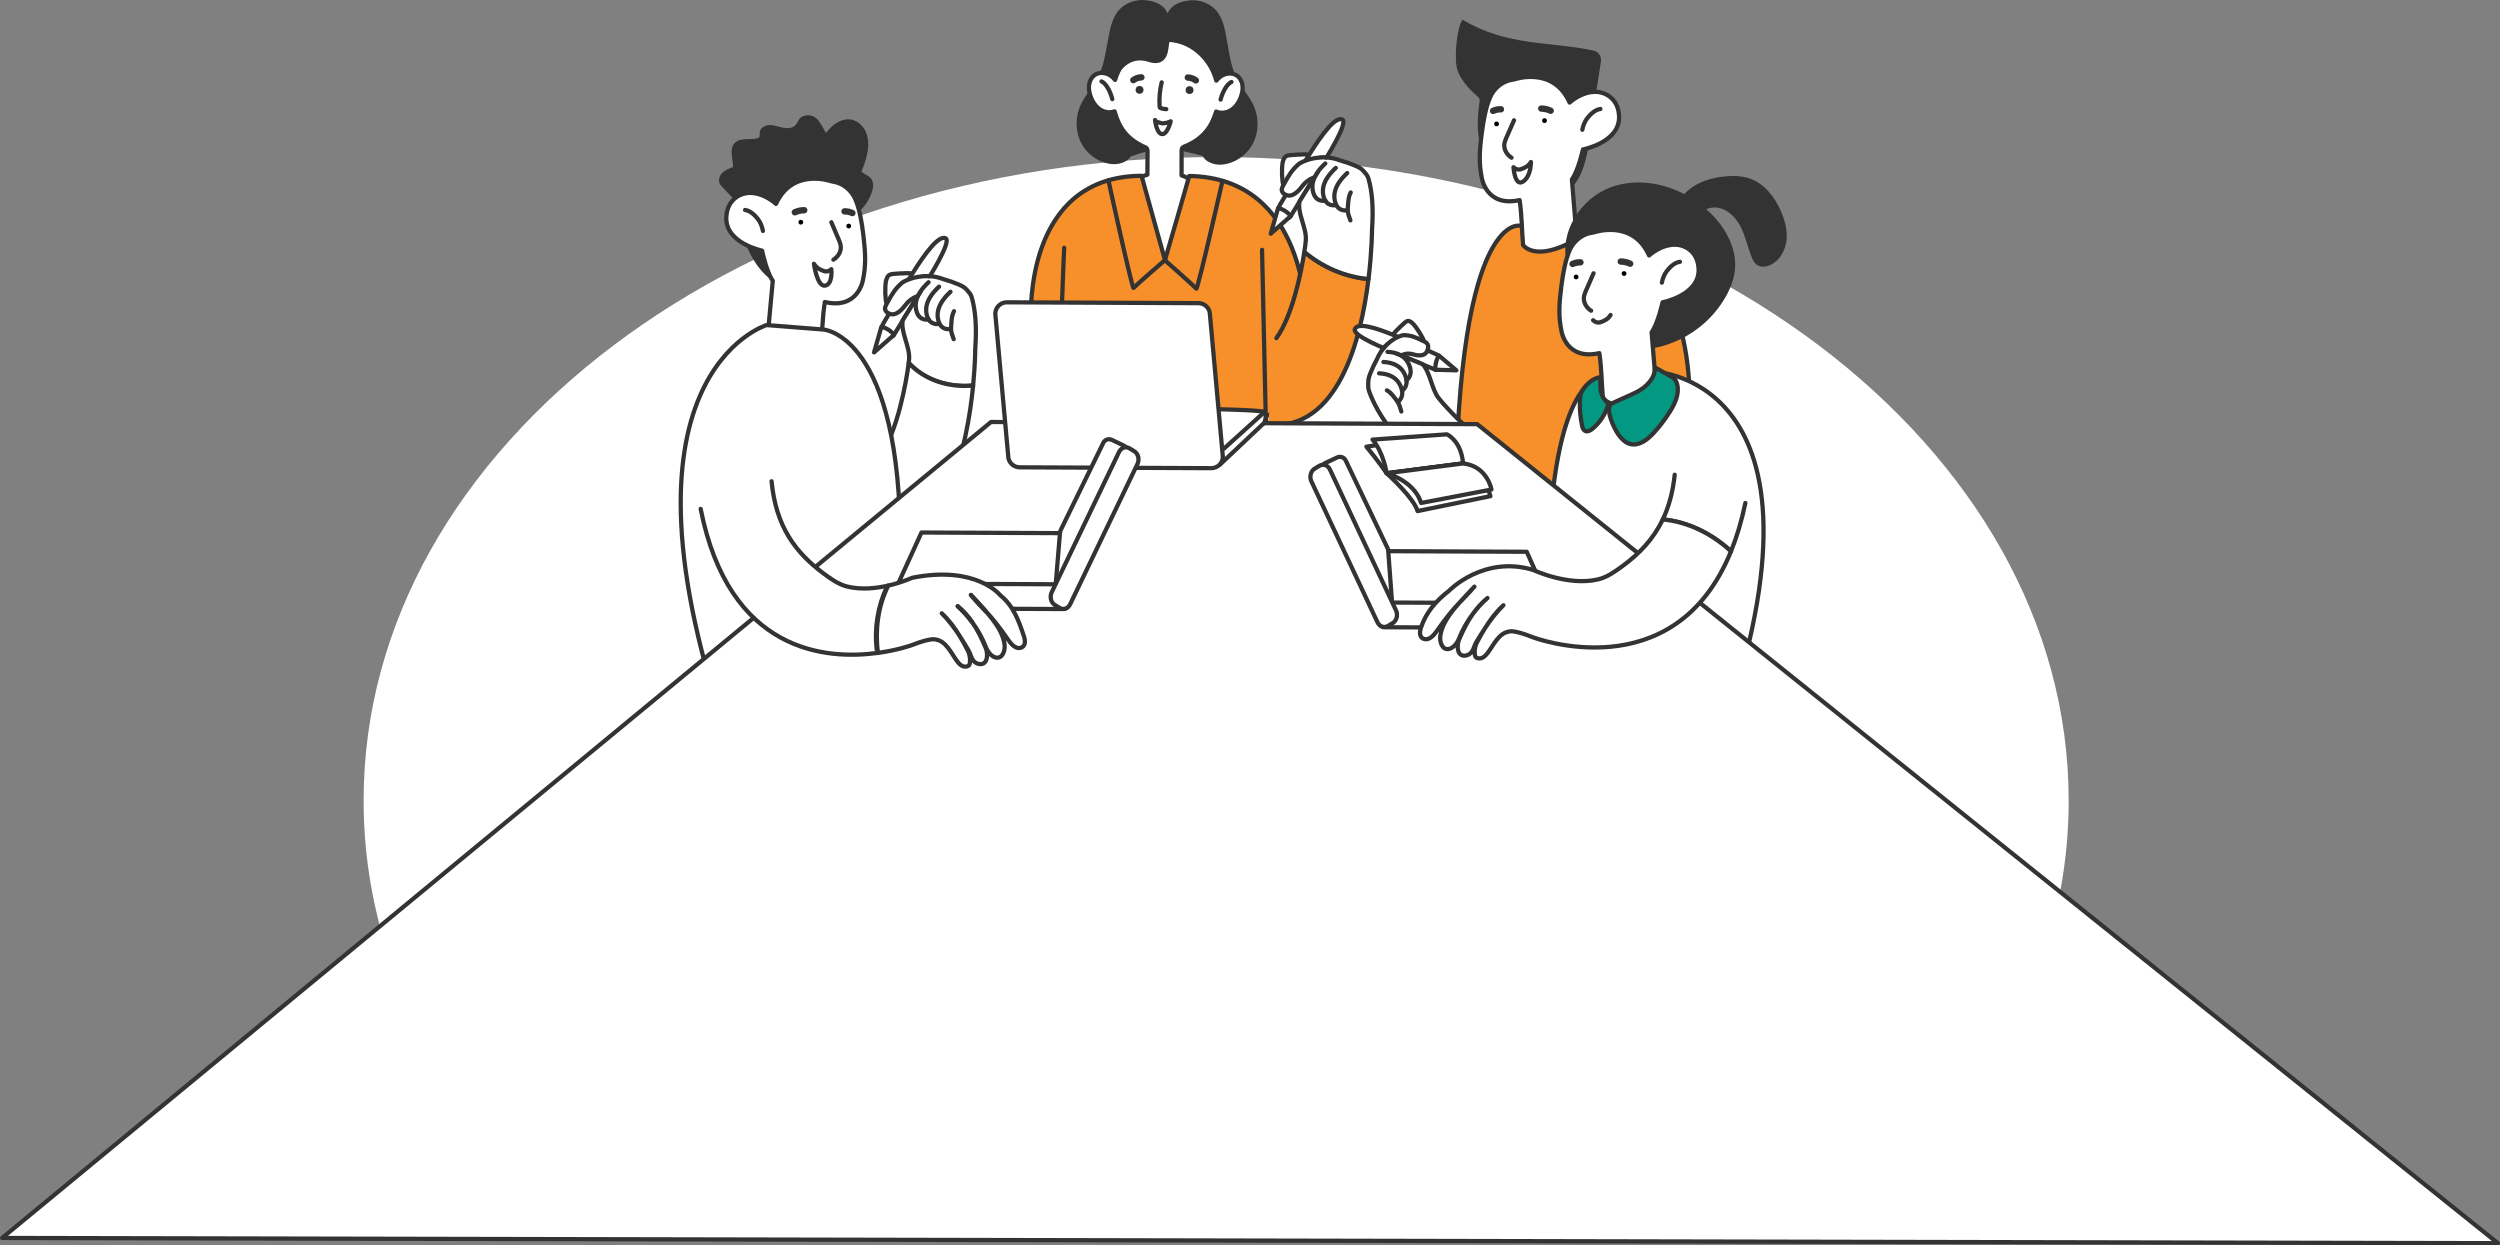 <?xml version="1.0" encoding="UTF-8"?>
<svg id="Layer_1" data-name="Layer 1" xmlns="http://www.w3.org/2000/svg" viewBox="0 0 1293.32 644.23">
  <rect x="0" y="0" width="1293.32" height="644.23" fill="#808080" stroke="none"/>
  <defs>
    <style>
      .cls-1 {
        fill: #333;
      }

      .cls-2, .cls-3, .cls-4, .cls-5, .cls-6, .cls-7 {
        stroke: #333;
        stroke-linecap: round;
        stroke-linejoin: round;
      }

      .cls-2, .cls-5 {
        fill: none;
      }

      .cls-2, .cls-7 {
        stroke-width: 3.3px;
      }

      .cls-8, .cls-6, .cls-7 {
        fill: #fff;
      }

      .cls-3 {
        fill: #029882;
      }

      .cls-3, .cls-4, .cls-5, .cls-6 {
        stroke-width: 2.2px;
      }

      .cls-4 {
        fill: #f78f2a;
      }

      .cls-9 {
        fill: #010101;
      }
    </style>
  </defs>
  <path class="cls-8" d="M1070.18,414.12c0-183.84-197.46-332.86-441.03-332.86S188.11,230.29,188.11,414.12c0,52,15.8,101.21,43.98,145.06h794.11c28.17-43.85,43.98-93.06,43.98-145.06Z"/>
  <g>
    <g>
      <path class="cls-4" d="M849.68,322.24c70.62-192.15-34.34-208.92-34.34-208.92l-29.21,3.45s-34.24-7.53-33.21,162.49l96.75,42.98Z"/>
      <path class="cls-1" d="M823.48,62.62c1.26-9.62,3.27-20.85,4.73-30.89.37-2.55-1.28-4.97-3.8-5.53-22.15-4.92-44.53-2.01-67.81-16.02-3.22,4.48-4.5,21.36-2.5,26.5,2,5.14,5.83,9.36,10.01,12.96.52.45,1.07.93,1.27,1.59.14.48.08.99.02,1.49-1.12,8.59-1.98,17.8,2,25.5,4.05,7.82,12.33,12.48,20.52,15.71,6.81,2.69,22.35,7.82,27.52.23,5.82-8.55,6.74-21.61,8.05-31.54Z"/>
      <g>
        <path class="cls-6" d="M815.7,123.73l-2.51-30.88c3.32-4.64,5.72-15.54,5.72-15.54,0,0,19.02-3.61,18.68-17-.22-8.8-6.61-12.58-11.78-12.78-7.66-.29-13.82,5.53-13.82,5.53-8.4-18.97-28.43-12.04-28.43-12.04l-1.16.21c-5.17.76-9.58,4.47-11.61,9.29s-3.27,10.96-4.27,18.69c-1.23,9.49-1.44,15.35.03,22.72,0,0,2.21,15.46,19.58,11.58,1.18,7.84,1.12,15.36,1.79,23.26,0,0,6.22,9.39,27.77-3.06Z"/>
        <path class="cls-5" d="M783.24,62.23c-1.29,2.93-2.58,5.87-3.87,8.8-.43.97-.85,1.95-1.05,2.96-.56,2.85.88,5.86,3.63,7.59"/>
        <circle class="cls-9" cx="774.22" cy="64.09" r="1.24"/>
        <circle class="cls-9" cx="799.03" cy="62.39" r="1.24"/>
        <path class="cls-7" d="M797.34,56.16c1.67.03,3.34.42,4.86,1.13"/>
        <path class="cls-7" d="M772.41,57.36c1.26-.59,2.65-.87,4.06-.82"/>
        <path class="cls-5" d="M818.58,67.13c.27-1.65,1.17-4.22,2.52-5.94,1.7-2.16,4.03-4.42,6.83-4.81"/>
        <path class="cls-6" d="M791.99,83.82c-1.35,2.17-3.13,2.98-5.16,3.69-1.51.53-3-.14-3.87-1,0,0,.65,10.28,4.94,7.42,4.29-2.86,4.08-10.12,4.08-10.12Z"/>
      </g>
    </g>
    <g>
      <path class="cls-1" d="M624.73,81.26c.95-6.95,3.13-14,2.45-20.98-.08-.84-.2-1.74-.75-2.39-.57-.67-1.47-.92-2.32-1.13-13-3.24-26.47-4.61-39.87-4.05-.69.03-1.41.08-1.98.46-.67.46-.97,1.29-1.21,2.07-1.91,6.25-3.29,13.41-2.74,19.97.45,5.49,3.05,7.05,7.78,5.38,14.89-5.28,20.24-4.08,38.63.67Z"/>
      <path class="cls-1" d="M593,.13c-5.34-.68-11.06,1.32-14.48,5.48-2.54,3.09-3.71,7.07-4.54,10.98-1.77,8.28-2.41,17.02-6.48,24.44-2.46,4.49-6.09,8.29-8.3,12.91-2.96,6.19-3.05,13.76.05,19.88,3.1,6.12,9.43,10.57,16.27,11.1,4.54.35,10.11-2.1,10.18-6.65.03-1.81-.84-3.5-1.23-5.27-1.35-6.25,3.39-11.95,7.14-17.13,7.31-10.08,11.82-22.12,13.08-34.5,1.07-10.48,1.57-19.55-11.71-21.25Z"/>
      <path class="cls-1" d="M615.09.23c5.35-.64,11.04,1.42,14.43,5.61,2.51,3.11,3.65,7.1,4.45,11.02,1.7,8.3,2.26,17.04,6.26,24.5,2.42,4.51,6.02,8.34,8.18,12.99,2.9,6.22,2.93,13.78-.23,19.88-3.16,6.09-9.52,10.49-16.37,10.96-4.54.31-10.09-2.19-10.12-6.74-.01-1.81.87-3.49,1.27-5.26,1.41-6.24-3.28-11.98-6.99-17.19-7.22-10.15-11.62-22.22-12.78-34.62-.98-10.49-1.39-19.56,11.9-21.14Z"/>
      <g>
        <ellipse class="cls-1" cx="603.09" cy="37.56" rx="30.74" ry="29.1" transform="translate(562.85 640.47) rotate(-89.74)"/>
        <g>
          <path class="cls-6" d="M642.76,44.06c-.31-2.03-1.39-4-3.13-5.1-2.45-1.54-5.79-1.06-8.16.61-.85.6-1.59,1.33-2.23,2.14-.89-3.37-2.33-6.57-4.29-9.36-4.95-7.07-12.34-11.42-20.52-11.77-4.01-.17-8.05.58-11.77,2.22v.06c-4.76,1.94-8.43,5.25-11.55,9.62-1.89,2.64-3.32,5.66-4.25,8.85-.61-.76-1.3-1.45-2.1-2.03-2.35-1.69-5.69-2.2-8.15-.68-1.75,1.08-2.84,3.04-3.17,5.07-.33,2.03.04,4.12.71,6.06,1.01,2.92,2.82,5.67,5.5,7.21,2.09,1.2,4.76,1.5,6.97.65,0,.02,0,.03.01.05,2.34,8.51,6.31,13.85,14.36,17.89.87.44,2.01.58,2.44,1.52.24.5.23,1.1.23,1.66-.02,1.65-.05,5.97-.09,11.63-9.72,2.96-16.71,11-16.75,20.48-.04,9.46,6.83,17.53,16.48,20.6-.03,4.93-.06,8.66-.08,10.16l17.95-.26c0-1.5,0-5.21,0-10.13,9.2-3.19,15.71-11,15.75-20.16.04-9.18-6.44-17.07-15.66-20.33.01-5.97.02-10.56.01-12.27,0-.57,0-1.16.24-1.66.45-.93,1.57-1.1,2.46-1.5,8.07-3.6,12.74-9.2,15.17-17.59,2.26,1.02,5.07.77,7.27-.47,2.69-1.51,4.52-4.25,5.56-7.16.69-1.94,1.08-4.02.77-6.06Z"/>
          <g>
            <path class="cls-2" d="M618.66,41.6c-1.19-.92-2.67-1.45-4.17-1.49"/>
            <circle class="cls-1" cx="615.39" cy="46.61" r="2.04"/>
          </g>
          <g>
            <path class="cls-2" d="M586.29,41.46c1.2-.9,2.68-1.42,4.18-1.45"/>
            <circle class="cls-1" cx="589.52" cy="46.49" r="2.04"/>
          </g>
          <path class="cls-5" d="M600.97,42.62c-.98,4.06-1.35,8.27-1.08,12.44.01.2.03.41.14.58.14.2.38.29.61.36.88.26,1.78.42,2.7.47"/>
          <path class="cls-5" d="M605.62,62.75c-.76.54-3.65,1.24-4.55,1.01-1.65-.42-3.49-.74-3.51-1.67,0,0,.68,7.26,3.76,7.28,2.71.01,4.3-6.62,4.3-6.62Z"/>
          <path class="cls-6" d="M637.09,42.41c-2.81,1.22-4.94,6.26-5.64,9.11"/>
          <path class="cls-6" d="M569.85,42.12c2.8,1.25,4.89,6.3,5.56,9.16"/>
        </g>
      </g>
      <path class="cls-4" d="M602.67,134.54c.47-1.26,12.56-43.49,12.56-43.49,60.49.89,60.44,72.12,60.37,74.35-1.56,47.91-20.59,49.68-20.59,49.68l-.27,42.44s-75.33,5.84-107.54-.48l1.1-48.02s-15.99-9.22-14.99-44.25c.06-2.22-3.26-73.47,57.24-73.82l12.12,43.6Z"/>
      <path class="cls-6" d="M550.54,128.22s-2.94,62.42-2.12,89.75"/>
      <g>
        <path class="cls-6" d="M667.35,80.27c-.73.08-1.49.17-2.1.58-.61.4-.99,1.07-1.26,1.74-.51,1.3-.66,2.72-.73,4.12-.12,2.37-.04,4.74.23,7.1.08.72.21,1.49.73,2,.61.6,1.6.64,2.39.31.79-.33,1.4-.96,1.96-1.6,2.88-3.3,3.61-8.14,6.71-11.18,2.91-2.85,2.67-3.56-1.04-3.45-2.25.06-4.66.15-6.89.38Z"/>
        <g>
          <path class="cls-6" d="M663.11,104.35c-1.35,2.03-2.68,4.82-1.11,6.69.86,1.02,2.29,1.31,3.6,1.54.49.08,1.01.16,1.45-.07.35-.19.57-.54.77-.88,5.25-8.59,10.49-17.18,15.74-25.77,1.57-2.58,14.27-22.41,10.84-24.04-7.11-3.37-28.05,37.66-31.29,42.54Z"/>
          <path class="cls-6" d="M661.21,107.61s3.91.73,6.51,4.18l-10.32,9.1,3.81-13.28Z"/>
        </g>
        <path class="cls-4" d="M656.04,219.77c36.37,3.23,48.12-44.45,51.92-75.42-12.1-1.05-24.03-6.27-33.18-14.04-1.74,11.38-6.39,33.47-14.49,44.62"/>
        <path class="cls-6" d="M707.89,92.24c-.47-1.63-1.54-2.59-2.63-3.88-1.04-1.23-2.55-1.96-4.04-2.6-2.64-1.13-5.35-2.07-8.12-2.83,0,0-7.27-3.04-13.07-.48-3.1,1.37-3.52,2.32-5.56,5.75l7.12.98-9.32,15.03c-1.26,6.07,3.75,13.67,3.26,20.11-.09,1.21-.34,3.3-.75,5.99,9.15,7.77,21.08,13,33.18,14.04,1.8-14.66,1.82-25.58,1.82-25.58.81-11.49.03-19.94-1.88-26.54Z"/>
        <path class="cls-5" d="M698.76,99.57c-.88,1.64-1.18,3.53-1.31,5.39-.35,4.76-.47,4.56,1.15,9.05"/>
        <path class="cls-5" d="M697.05,108.75s-4.42,1.1-6.1-3.52c-1.21-3.33-1.53-8.75,6.01-15.71"/>
        <path class="cls-5" d="M691.12,106.1s-4.42,1.1-6.1-3.52c-1.21-3.33-1.53-8.75,6.01-15.71"/>
        <path class="cls-6" d="M679.65,91.87c-2.83,1.05-4.66,2.71-5.88,4.37-1.76,2.4-4.92,5.69-7.76,4.82-1.04-.32-2.43-.77-2.87-2.44-.28-1.04.52-2.35,1.04-3.29,2.79-5.04,3.99-7.18,7.83-10.59,0,0,5.6-3.77,14.14-3.26"/>
        <path class="cls-5" d="M685.71,103.8s-4.42,1.1-6.1-3.52c-1.21-3.33-1.53-8.75,6.01-15.71"/>
      </g>
      <line class="cls-5" x1="654.89" y1="219.59" x2="652.89" y2="129.25"/>
      <g>
        <path class="cls-5" d="M573.42,93.3s12.37,56.84,13.05,55.72c.68-1.12,16.21-14.48,16.21-14.48"/>
        <path class="cls-5" d="M632.38,93.79s-12.87,56.73-13.54,55.6-16.08-14.63-16.08-14.63"/>
      </g>
      <path class="cls-1" d="M594.17,32.03c4.64,1.57,8.41.28,9.78-4.43.9-3.1.65-6.06,1.79-9.12.74-1.98,2.26-2.3.92-4.29-3.11-4.63-12.98.42-15.94,2.49-8.15,5.69-11.12,14.17-13.35,23.86,0,0,5.12-12.45,16.79-8.5Z"/>
    </g>
    <g>
      <path class="cls-6" d="M462.11,141.71c-.73.08-1.49.17-2.1.58-.61.4-.99,1.07-1.26,1.74-.51,1.3-.66,2.72-.73,4.12-.12,2.37-.04,4.74.23,7.1.08.72.21,1.49.73,2,.61.6,1.6.64,2.39.31s1.4-.96,1.96-1.6c2.88-3.3,3.61-8.14,6.71-11.18,2.91-2.85,2.67-3.56-1.04-3.45-2.25.06-4.66.15-6.89.38Z"/>
      <g>
        <path class="cls-6" d="M457.88,165.78c-1.35,2.03-2.68,4.82-1.11,6.69.86,1.02,2.29,1.31,3.6,1.54.49.08,1.01.16,1.45-.07.35-.19.57-.54.77-.88,5.25-8.59,10.49-17.18,15.74-25.77,1.57-2.58,14.27-22.41,10.84-24.04-7.11-3.37-28.05,37.66-31.29,42.54Z"/>
        <path class="cls-6" d="M455.98,169.04s3.91.73,6.51,4.18l-10.32,9.1,3.81-13.28Z"/>
      </g>
      <path class="cls-6" d="M503.42,199.43c1.1-11.34,1.12-19.22,1.12-19.22.81-11.49.03-19.94-1.88-26.54-.47-1.63-1.54-2.59-2.63-3.88-1.04-1.23-2.55-1.96-4.04-2.6-2.64-1.13-5.35-2.07-8.12-2.83,0,0-7.27-3.04-13.07-.48-3.1,1.37-3.52,2.32-5.56,5.75l7.12.98-9.32,15.03c-1.26,6.07,3.75,13.67,3.26,20.11-.04.51-.11,1.19-.2,1.99,8.17,8.9,20.9,12.93,33.34,11.68Z"/>
      <path class="cls-6" d="M470.09,187.75c-1.08,9.15-5.84,35.95-15.04,48.62l-4.24,44.84c38.97,3.46,49.67-51.52,52.62-81.78-12.44,1.25-25.16-2.78-33.34-11.68Z"/>
      <path class="cls-5" d="M493.53,161c-.88,1.64-1.18,3.53-1.31,5.39-.35,4.76-.47,4.56,1.15,9.05"/>
      <path class="cls-5" d="M491.81,170.18s-4.42,1.1-6.1-3.52c-1.21-3.33-1.53-8.75,6.01-15.71"/>
      <path class="cls-5" d="M485.88,167.53s-4.42,1.1-6.1-3.52c-1.21-3.33-1.53-8.75,6.01-15.71"/>
      <path class="cls-6" d="M474.41,153.3c-2.83,1.05-4.66,2.71-5.88,4.37-1.76,2.4-4.92,5.69-7.76,4.82-1.04-.32-2.43-.77-2.87-2.44-.28-1.04.52-2.35,1.04-3.29,2.79-5.04,3.99-7.18,7.83-10.59,0,0,5.6-3.77,14.14-3.26"/>
      <path class="cls-5" d="M480.47,165.24s-4.42,1.1-6.1-3.52c-1.21-3.33-1.53-8.75,6.01-15.71"/>
    </g>
    <g>
      <path class="cls-6" d="M726.7,166.95c.48-.41.99-.83,1.57-.91.57-.08,1.14.18,1.65.52.98.67,1.79,1.66,2.54,2.68,1.28,1.73,2.44,3.6,3.48,5.57.32.6.63,1.28.58,2-.06.85-.65,1.53-1.29,1.78s-1.34.17-2.01.04c-3.42-.67-6.34-3.89-9.77-4.21-3.21-.3-3.43-1-1.13-3.31,1.39-1.4,2.9-2.89,4.37-4.15Z"/>
      <g>
        <path class="cls-6" d="M741.53,182.61c1.85.68,4.08,1.96,4.08,4.39,0,1.33-.72,2.48-1.4,3.5-.25.38-.53.78-.91.88-.31.08-.62-.04-.92-.17-7.56-3.18-15.11-6.36-22.67-9.54-2.27-.95-20.07-7.92-18.82-11.37,2.59-7.16,36.19,10.69,40.64,12.32Z"/>
        <path class="cls-6" d="M744.34,183.88s-2,3.08-1.81,7.4l10.89.3-9.08-7.69Z"/>
      </g>
      <path class="cls-6" d="M765.92,227.08c-9.91-7.6-19.33-18.1-21.73-21.2-3.58-4.61-4.41-13.64-8.27-17.47l-13.31-5.47,3.81-5.34c-2.98-1.31-3.72-1.76-6.3-.81-4.82,1.78-7.67,8.8-7.67,8.8-1.29,2.36-2.46,4.84-3.48,7.4-.58,1.44-1.12,2.97-1.13,4.59,0,1.7-.16,3.12.38,4.67,2.2,6.27,6.03,13.24,12.38,21.49,0,0,9.84,14.71,23.46,28.6"/>
      <path class="cls-5" d="M717.48,201.95c1.37.69,2.51,1.94,3.54,3.27,2.63,3.41,2.61,3.18,3.92,7.66"/>
      <path class="cls-5" d="M723.2,207.87s3.24-2.01,1.9-6.63c-.96-3.32-3.53-7.68-11.65-8.12"/>
      <path class="cls-5" d="M725.45,202.02s3.24-2.01,1.9-6.63c-.96-3.32-3.53-7.68-11.65-8.12"/>
      <path class="cls-6" d="M725.15,183.74c2.25-1.03,4.2-.94,5.79-.45,2.29.7,5.88,1.18,7.16-1.32.47-.92,1.08-2.15.5-3.72-.36-.97-1.51-1.46-2.31-1.84-4.26-2.05-6.07-2.91-10.14-3.04,0,0-5.31.73-10.23,6.63"/>
      <path class="cls-5" d="M727.56,196.77s3.24-2.01,1.9-6.63c-.96-3.32-3.53-7.68-11.65-8.12"/>
    </g>
    <g>
      <path class="cls-1" d="M450.95,92.83c-1.04-1.76-3.56-2.62-5.15-3.83-.07-.05-.13-.11-.19-.16,1.19-2.7,2.07-5.43,2.64-7.69.96-3.73,1.35-7.73.22-11.41-1.13-3.68-4.01-6.99-7.77-7.82-4.58-1.01-9.25,1.8-12.19,5.46-.42.53-.82.97-1.22,1.38-1.32-2.37-2.81-5-4.04-6.55-1.65-2.08-4.78-3.61-8.45-1.79-1.62.81-2.03,2.93-3.25,4.27-1.61,1.75-4.36,1.85-6.69,1.35-2.33-.49-4.62-1.45-7-1.33-2.38.11-4.96,1.82-4.9,4.2.02.65.21,1.36-.12,1.92-.29.49-.88.69-1.43.81-3.84.82-8.54-.51-11.29,2.3-3.02,3.09-.93,8.17-.9,12.5-1.93.7-3.91,1.43-5.4,2.83-1.49,1.4-2.37,3.67-1.57,5.55.35.83.99,1.5,1.61,2.15,1.99,2.08,3.97,4.16,5.96,6.24.03,2.19.27,4.38.79,6.54,4.01,16.64,11.6,37.51,29.5,38.94,17.9,1.43,33.71-13.68,35.31-33.75.17-2.1.1-4.24-.15-6.38.52-.45,1.01-.94,1.44-1.45,2.61-3.07,6.64-10.18,4.22-14.26Z"/>
      <path class="cls-6" d="M426.72,156.23c-1.27,7.83-1.29,15.34-2.05,23.24l-3.29,2.81s-13.08,12.38-13.65,12.34-10.8-18.51-10.8-18.51l2.85-30.85c-3.27-4.67-5.55-15.6-5.55-15.6,0,0-18.98-3.83-18.49-17.21.32-8.8,6.76-12.5,11.93-12.64,7.66-.2,13.76,5.68,13.76,5.68,8.61-18.88,28.56-11.72,28.56-11.72l1.15.23c5.16.82,9.53,4.58,11.5,9.42,1.97,4.84,3.15,10.99,4.06,18.74,1.12,9.5,1.26,15.37-.28,22.72,0,0-2.39,15.43-19.71,11.36Z"/>
      <path class="cls-5" d="M430.08,114.97c1.26,2.95,2.51,5.9,3.77,8.85.42.97.83,1.96,1.02,2.97.53,2.86-.95,5.85-3.72,7.55"/>
      <circle class="cls-9" cx="439.07" cy="116.94" r="1.24"/>
      <circle class="cls-9" cx="414.29" cy="114.95" r="1.24"/>
      <path class="cls-7" d="M416.05,108.75c-1.67,0-3.35.38-4.87,1.07"/>
      <path class="cls-7" d="M440.96,110.22c-1.25-.6-2.64-.9-4.05-.86"/>
      <path class="cls-5" d="M394.68,119.48c-.26-1.66-1.12-4.24-2.46-5.97-1.68-2.18-3.98-4.47-6.78-4.89"/>
      <path class="cls-6" d="M430.08,139.26c-.87.85-2.38,1.51-3.88.96-2.02-.74-3.79-1.57-5.12-3.75,0,0,1.57,11.9,5.71,11.3,4.14-.6,3.29-8.5,3.29-8.5Z"/>
    </g>
    <g>
      <g>
        <path class="cls-1" d="M810.58,136.09c-4-16,7.11-33.39,22.56-39.16s33.48-1.25,46.55,8.8c6.07,4.67,11.32,10.54,14.63,17.45,2.28,4.77,3.62,10.05,3.3,15.33-.3,5.12-2.14,10.05-4.61,14.55-7.72,14.05-22.02,24.29-37.81,27.06"/>
        <path class="cls-1" d="M869.4,104.89c-.67.12-.66-1-.3-1.57,4.8-7.66,14.23-11.2,23.23-12.07,4.38-.42,8.9-.31,13.04,1.17,7.63,2.73,12.98,9.78,16.13,17.25,2.01,4.75,3.32,9.95,2.66,15.06-.67,5.12-3.59,10.13-8.25,12.33-2.25,1.06-5.1,1.37-7.11-.1-1.31-.96-2.05-2.51-2.65-4.03-2.13-5.37-3.26-11.16-6-16.24-2.75-5.08-7.75-9.55-13.53-9.36-4.93.16-9.46,4.12-10.29,8.98"/>
      </g>
      <path class="cls-6" d="M887.55,389.09c70.17-192.32-30.94-196.69-30.94-196.69l-29.2,3.52s-26.26-.85-26.76,110.06l57.28,84.54,29.62-1.43Z"/>
      <g>
        <path class="cls-6" d="M856.99,202.81l-2.58-30.87c3.31-4.64,5.69-15.55,5.69-15.55,0,0,19.01-3.66,18.64-17.04-.24-8.8-6.64-12.56-11.81-12.75-7.66-.27-13.81,5.56-13.81,5.56-8.44-18.95-28.46-11.97-28.46-11.97l-1.16.21c-5.17.77-9.57,4.49-11.59,9.32-2.01,4.83-3.25,10.97-4.23,18.7-1.21,9.49-1.4,15.35.08,22.72,0,0,2.25,15.45,19.61,11.53,1.2,7.84,1.15,15.36,1.84,23.26,0,0,6.25,9.38,27.77-3.12Z"/>
        <path class="cls-5" d="M824.38,141.39c-1.28,2.94-2.57,5.87-3.85,8.81-.42.97-.85,1.95-1.05,2.96-.55,2.85.89,5.86,3.65,7.58"/>
        <circle class="cls-9" cx="815.37" cy="143.27" r="1.24"/>
        <circle class="cls-9" cx="840.17" cy="141.51" r="1.24"/>
        <path class="cls-7" d="M838.47,135.29c1.67.02,3.34.41,4.86,1.12"/>
        <path class="cls-7" d="M813.54,136.54c1.26-.59,2.65-.87,4.06-.83"/>
        <path class="cls-6" d="M859.74,146.21c.27-1.65,1.16-4.23,2.51-5.95,1.7-2.17,4.02-4.43,6.82-4.83"/>
        <path class="cls-5" d="M833.19,162.96c-1.34,2.17-3.13,2.99-5.15,3.71-1.51.54-3-.13-3.87-.99"/>
      </g>
      <path class="cls-3" d="M828.15,202.35c.54,2.48,1.84,4.91,3.99,6.25-1.27,5.11-4.19,9.79-8.23,13.17-1.13.95-2.72,1.83-4,1.09-.93-.53-1.26-1.69-1.48-2.73-.86-4.1-1.23-8.31-1.11-12.5.05-1.6.17-3.23.82-4.7.23-.53.53-1.03.85-1.5,1.86-2.77,5.28-5.86,8.71-6.26.42,2.32-.06,4.79.45,7.17Z"/>
      <path class="cls-3" d="M837.41,225.05c1.51,2.07,3.45,4,5.93,4.65,4.53,1.19,8.91-2.21,12.08-5.65,3.2-3.47,6.07-7.25,8.57-11.26,2.66-4.26,4.95-9.33,3.61-14.17-.26-.94-.67-1.86-1.34-2.57-.56-.59-1.28-1-1.99-1.4-2.7-1.52-5.4-3.04-8.1-4.56.12,5.56-4.47,10.15-9.42,12.7-3.37,1.73-12.62,5.54-13.39,6.31-3.05,3.03,1.84,12.95,4.04,15.95Z"/>
    </g>
    <path class="cls-6" d="M378.51,387.21c-68.46-192.93,18.08-219.04,18.08-219.04l29.34,2.3s40.34,2.46,39.85,113.36l-59.83,103.89-27.43-.51Z"/>
    <polygon class="cls-6" points="764.2 219.43 512.68 218.31 1.1 640.43 1292.22 643.13 764.2 219.43"/>
    <g>
      <path class="cls-6" d="M630.98,240.48l23.16-21.86s1.48-4.39.02-5.49c-1.46-1.1-32.21-1.61-32.21-1.61l9.02,28.96Z"/>
      <path class="cls-6" d="M626.62,242.2l-99.12-.44c-3.29-.01-5.95-2.7-5.94-5.99l-6.67-73.44c.01-3.29,2.7-5.95,5.99-5.94l99.12.44c3.29.01,5.95,2.7,5.94,5.99l6.67,73.44c-.01,3.29-2.7,5.95-5.99,5.94Z"/>
      <line class="cls-6" x1="633.21" y1="232.07" x2="654.16" y2="213.13"/>
    </g>
    <g>
      <polygon class="cls-6" points="803.71 316.59 720.49 318.96 707.4 285.09 789.82 285.45 803.71 316.59"/>
      <rect class="cls-6" x="713.3" y="311.82" width="90.4" height="12.79" rx="2.89" ry="2.89" transform="translate(1.42 -3.37) rotate(.26)"/>
      <path class="cls-6" d="M685.6,239.54l6.15-2.89c1.66-.78,3.64-.07,4.43,1.58l21.66,45.4c.18.39.29.8.32,1.23l2.16,29.1c.23,3.68-5.74-4.27-7.29-7.61l-29.04-62.38c-.78-1.67-.06-3.65,1.61-4.43Z"/>
      <path class="cls-6" d="M688.07,243.03l34.18,72.89c1.02,2.35.23,5.22-1.77,6.43l-2.47,1.48c-2,1.2-4.45.28-5.48-2.07l-34.18-72.89c-1.02-2.35-.23-5.22,1.77-6.43l2.47-1.48c2-1.2,4.45-.28,5.48,2.07Z"/>
    </g>
    <g>
      <polygon class="cls-6" points="462.55 306.5 545.73 309.61 559.13 275.85 476.71 275.49 462.55 306.5"/>
      <rect class="cls-6" x="462.54" y="302.13" width="90.4" height="12.79" rx="2.89" ry="2.89" transform="translate(1014.1 619.31) rotate(-179.74)"/>
      <path class="cls-6" d="M581.33,230.5l-6.13-2.94c-1.65-.79-3.64-.1-4.44,1.54l-22.06,45.2c-.19.38-.3.8-.33,1.23l-2.42,29.08c-.26,3.68,5.78-4.22,7.36-7.55l29.59-62.12c.79-1.66.09-3.65-1.57-4.44Z"/>
      <path class="cls-6" d="M578.84,233.97l-34.83,72.58c-1.04,2.34-.28,5.22,1.72,6.44l2.45,1.5c1.99,1.22,4.45.32,5.5-2.02l34.83-72.58c1.04-2.34.28-5.22-1.72-6.44l-2.45-1.5c-1.99-1.22-4.45-.32-5.5,2.02Z"/>
    </g>
    <path class="cls-6" d="M769.51,309.37c-3.04,2.53-5.47,5.26-7.53,8.16,2.23-2.96,4.74-5.71,7.53-8.16Z"/>
    <path class="cls-6" d="M754.91,311.9c2.45-2.59,4.73-4.8,7.84-8.43-2.82,3-5.48,5.77-7.84,8.43Z"/>
    <path class="cls-6" d="M866.37,245.6c-.95,9.1-3.08,16.64-6.17,23.12,12.98,1.14,25.54,7.43,35.29,16.49,2.96-7.28,5.48-15.56,7.44-25.01"/>
    <path class="cls-6" d="M768.3,324.86c2.6-3.94,5.64-8.03,9.46-11.77-3.71,3.37-6.78,7.45-9.46,11.77Z"/>
    <path class="cls-6" d="M839.26,292.92c-3.86,2.84-7.91,5.73-12.57,6.82-15.57,3.64-33.48-4.87-33.48-4.87-25.7-7.83-43.56,10.73-43.56,10.73-6.71,5.2-11.8,10.98-14.52,19.02-1.2,3.55-.22,5.33,1.55,5.93,2.44.83,4.85-1.61,6.33-3.72,5.52-7.87,8.84-11.69,11.9-14.92,2.36-2.66,5.02-5.43,7.84-8.43-3.11,3.63-5.39,5.84-7.84,8.43-5.17,5.83-8.91,11.09-9.78,16.95-.49,3.32,1.06,7.51,4.36,6.88,2.42-.46,4.4-3.11,5.3-5.41,1.79-4.57,4.24-8.88,7.19-12.8,2.06-2.9,4.49-5.62,7.53-8.16-2.79,2.45-5.3,5.2-7.53,8.16-2.9,4.07-5.07,8.5-7.14,13.3-.9,2.07-1.14,5.94.47,7.53,1.49,1.47,4.15.88,5.61-.61,1.46-1.5,1.7-3.78,2.79-5.56,1.41-2.29,2.91-4.77,4.59-7.32,2.68-4.32,5.75-8.4,9.46-11.77-3.82,3.74-6.86,7.83-9.46,11.77-1.5,2.42-2.89,4.9-4.19,7.39-.83,1.59-1.27,3.54-1.21,5.32.06,1.79.25,2.72,2.02,2.99,1.87.29,3.52-1.22,4.65-2.74,3.26-4.37,5.84-10.43,11.25-11.13,0,0,2.04-1.07,12.05,2.93,0,0,73.17,28.02,102.62-44.41-9.75-9.06-22.32-15.35-35.29-16.49-4.85,10.16-12.07,17.66-20.94,24.19Z"/>
    <path class="cls-6" d="M362.47,263.26c14.71,74.28,64.63,78.21,91.68,74.5-1.49-11.66-.06-24.15,5.36-34.82-6.22,1.42-13.94,2.28-21.15.52-4.65-1.13-8.68-4.06-12.51-6.93-14.42-10.82-24.45-24.16-26.69-47.55"/>
    <path class="cls-6" d="M487.17,317.25c3.79,3.78,6.79,7.89,9.35,11.85-2.64-4.34-5.67-8.45-9.35-11.85Z"/>
    <path class="cls-6" d="M529.7,329.16c-2.65-8.06-5.56-15.95-12.22-21.2,0,0-12.28-15.69-45.59-9.06,0,0-5.18,2.4-12.37,4.05-5.42,10.67-6.85,23.16-5.36,34.82,10.65-1.46,17.76-4.11,17.76-4.11,10.04-3.91,12.07-2.82,12.07-2.82,5.4.75,7.93,6.83,11.15,11.23,1.12,1.53,2.75,3.05,4.63,2.78,1.77-.26,1.97-1.19,2.05-2.97.07-1.79-.34-3.74-1.16-5.33-1.28-2.49-2.64-4.99-4.12-7.42-2.57-3.96-5.57-8.08-9.35-11.85,3.68,3.4,6.71,7.51,9.35,11.85,1.66,2.56,3.14,5.05,4.53,7.36,1.08,1.79,1.29,4.08,2.74,5.59,1.45,1.51,4.1,2.12,5.6.66,1.62-1.57,1.41-5.44.53-7.52-2.03-4.81-4.16-9.26-7.02-13.36-2.2-2.98-4.69-5.76-7.46-8.23,3.02,2.56,5.42,5.31,7.46,8.23,2.92,3.95,5.33,8.28,7.08,12.87.88,2.3,2.83,4.97,5.25,5.45,3.3.66,4.88-3.52,4.42-6.84-.82-5.87-4.51-11.16-9.63-17.04-2.42-2.61-4.68-4.85-7.76-8.5,2.8,3.03,5.43,5.82,7.76,8.5,3.03,3.26,6.31,7.1,11.76,15.03,1.46,2.13,3.85,4.58,6.3,3.78,1.78-.58,2.77-2.36,1.61-5.91Z"/>
    <path class="cls-6" d="M495.45,313.6c2.77,2.47,5.26,5.24,7.46,8.23-2.04-2.92-4.44-5.66-7.46-8.23Z"/>
    <path class="cls-6" d="M510.03,316.27c-2.33-2.68-4.97-5.47-7.76-8.5,3.08,3.65,5.34,5.89,7.76,8.5Z"/>
    <g>
      <g>
        <path class="cls-6" d="M706.88,231.09l37.69-5.63s7.36,3.19,8.36,15.05l-35.58,4.32s-4.71-6.87-10.47-13.74Z"/>
        <path class="cls-6" d="M710.06,227.42l38.47-2.73s7.36,3.19,8.36,15.05l-39.53,5.09s-1.53-10.54-7.3-17.42Z"/>
      </g>
      <path class="cls-6" d="M717.35,244.84s14.17,12.71,15.98,19.56l37.7-7.73s-3.88-15.03-14.15-16.92l-39.53,5.09Z"/>
      <path class="cls-6" d="M717.35,244.84s14.21,3.75,17.84,15.36l36.38-6.95s-2.05-12.13-14.69-13.5l-39.53,5.09Z"/>
    </g>
    <path class="cls-5" d="M458.83,303.56c-4.72,10.04-6.58,21.41-5.3,32.43"/>
  </g>
</svg>